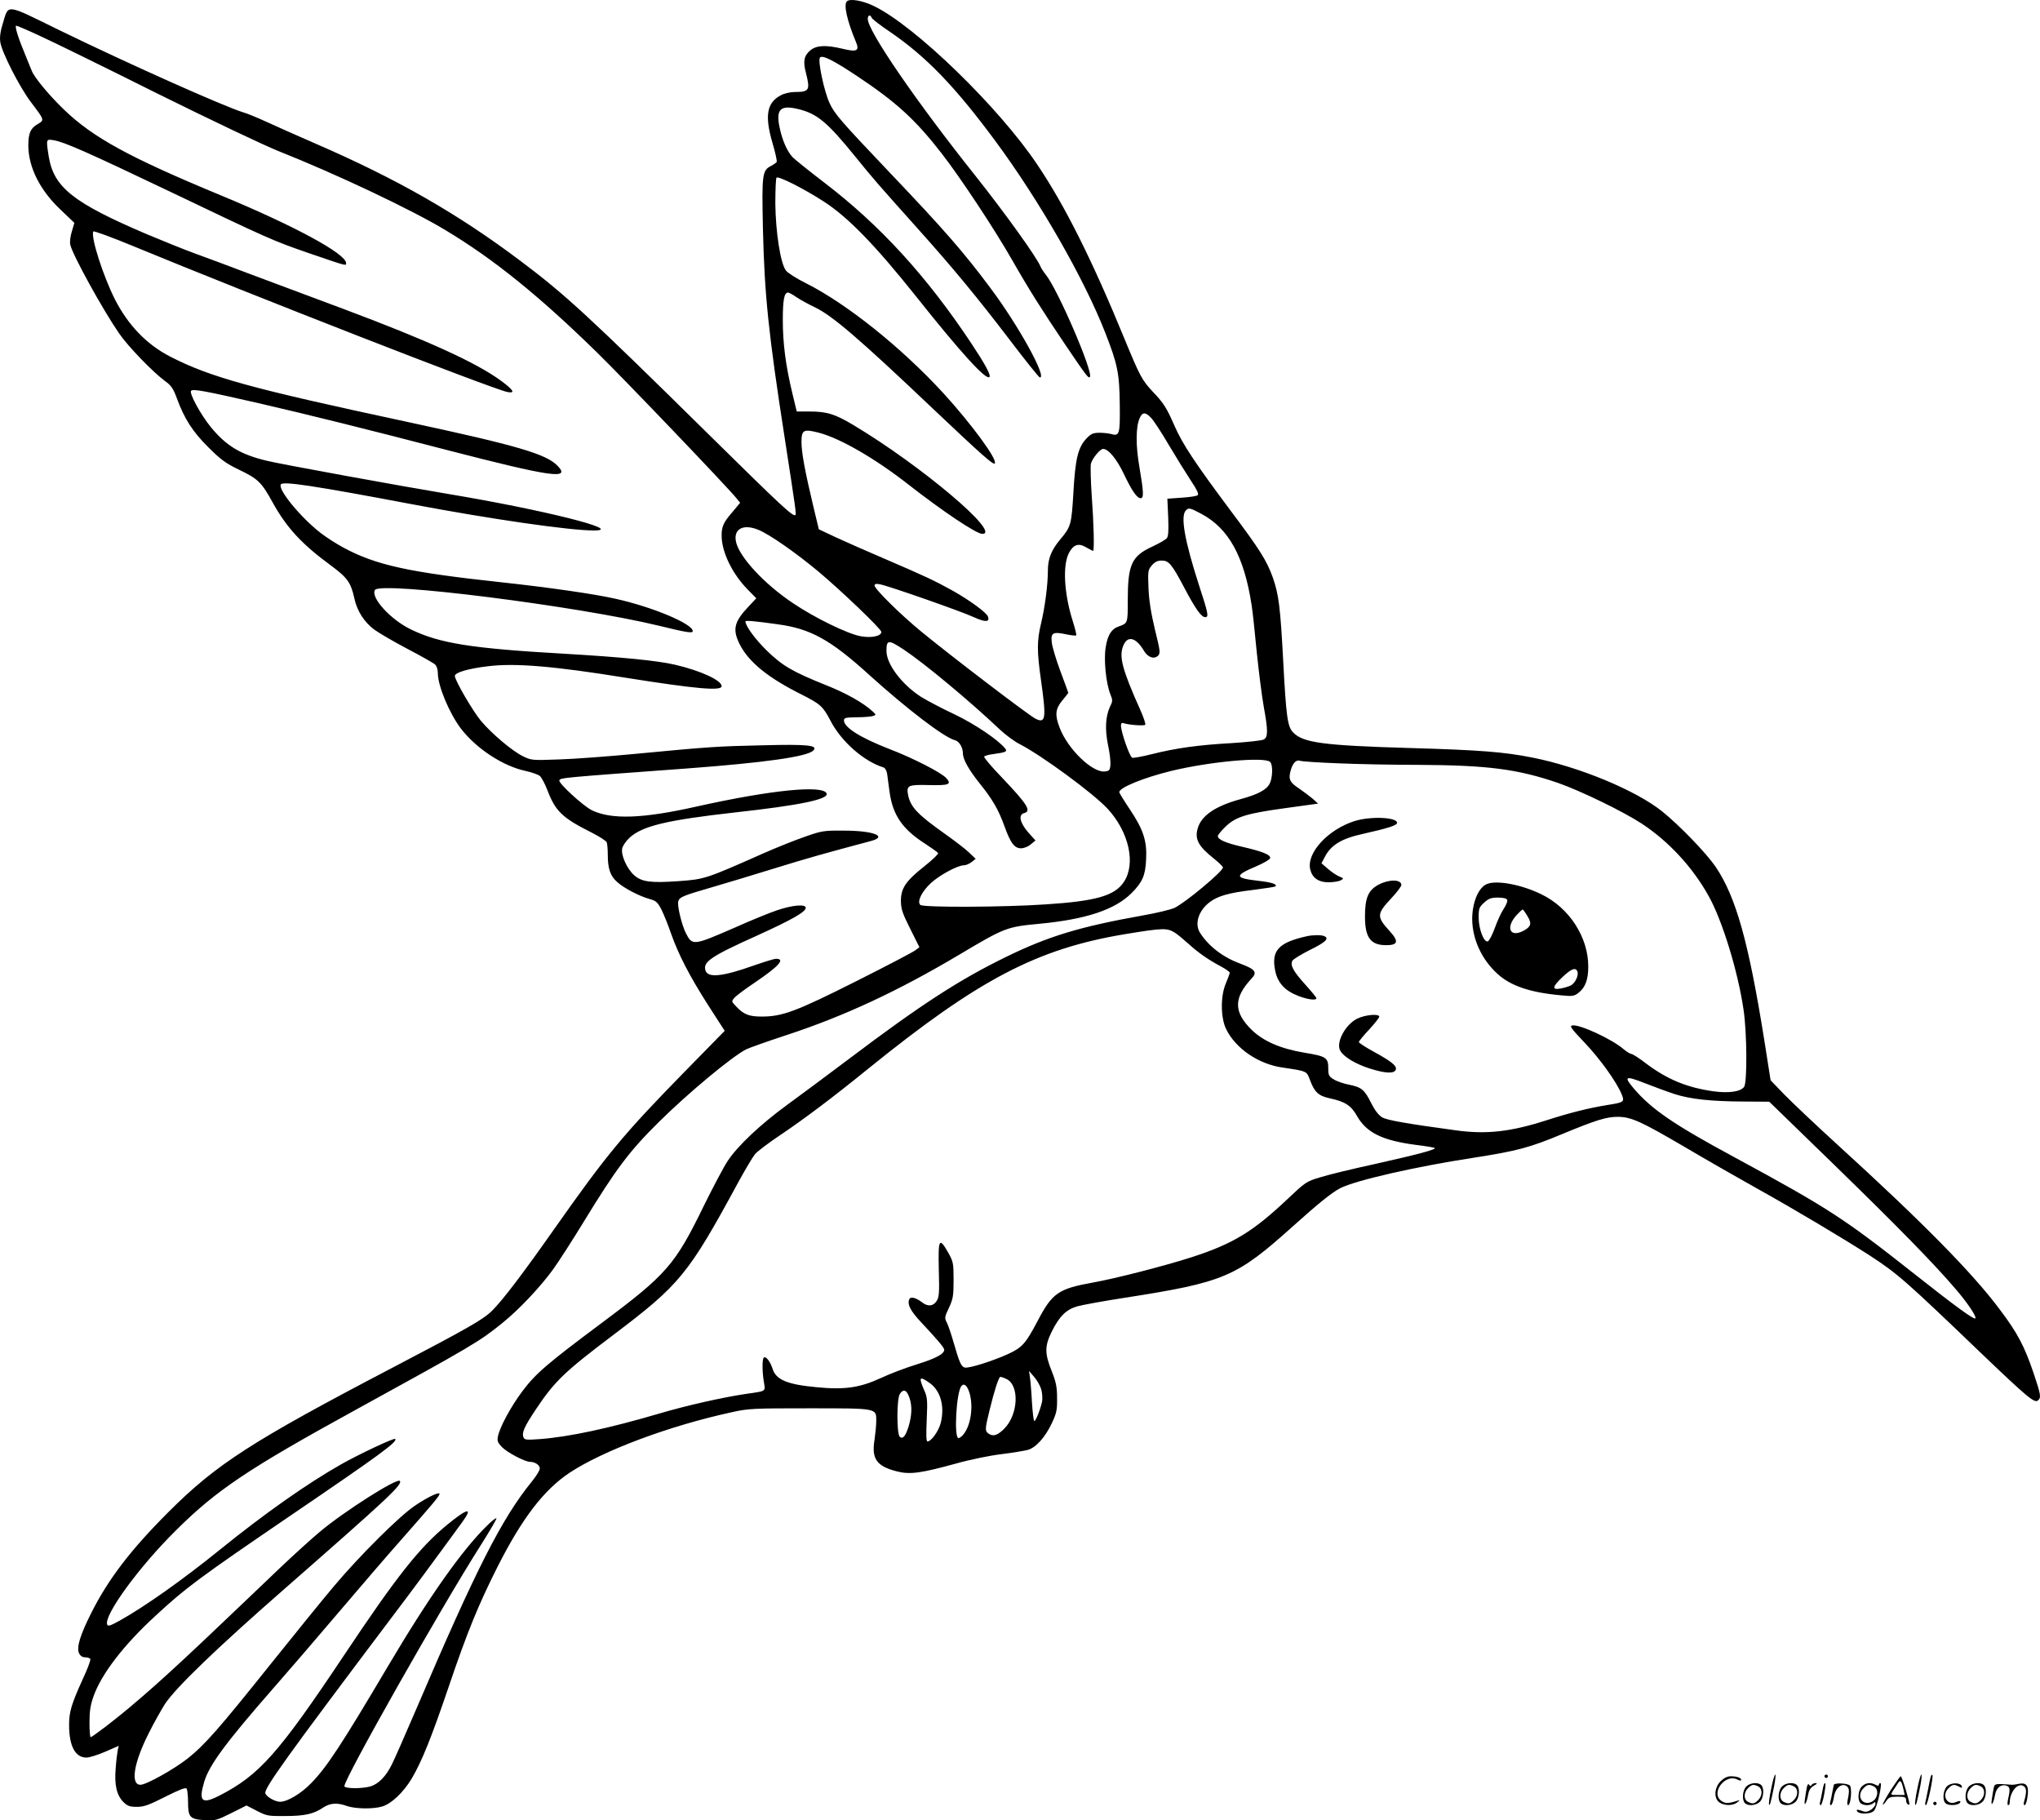 <svg version="1.0" xmlns="http://www.w3.org/2000/svg"
  viewBox="0 0 1200.499 1071.04"
 preserveAspectRatio="xMidYMid meet">
<g transform="translate(-0.337,1072.121) scale(0.1,-0.1)"
fill="#000000" stroke="none">
<path d="M4987 10713 c-20 -19 1 -114 54 -240 21 -51 5 -59 -78 -39 -100 24
-155 21 -191 -9 -37 -31 -44 -64 -26 -132 26 -102 20 -113 -64 -113 -26 0 -62
-8 -81 -18 -85 -43 -99 -120 -52 -281 17 -57 28 -108 25 -113 -3 -4 -18 -15
-33 -23 -52 -26 -55 -49 -48 -368 9 -388 32 -615 128 -1232 66 -427 69 -449
63 -454 -12 -13 -83 53 -511 475 -704 694 -844 823 -1108 1021 -367 276 -723
480 -1200 687 -110 48 -243 107 -295 131 -52 24 -113 49 -135 55 -119 37 -674
285 -1079 482 -329 161 -300 157 -337 38 -14 -44 -18 -78 -14 -106 8 -59 114
-266 179 -352 82 -108 82 -107 41 -131 -42 -24 -55 -54 -55 -125 0 -127 68
-263 187 -376 l84 -80 -15 -51 c-9 -28 -13 -63 -9 -78 14 -61 191 -382 287
-521 53 -78 202 -231 272 -282 34 -24 47 -43 68 -100 45 -122 93 -197 186
-289 73 -73 102 -94 181 -132 110 -53 131 -73 194 -187 83 -152 174 -250 343
-374 100 -74 120 -101 141 -197 16 -73 58 -139 118 -183 26 -19 113 -70 193
-112 80 -42 153 -83 163 -92 10 -9 17 -29 17 -52 0 -74 67 -235 136 -326 91
-118 248 -221 381 -249 36 -8 73 -21 84 -30 10 -10 30 -47 44 -84 47 -123 87
-162 261 -249 45 -23 84 -48 88 -57 3 -9 6 -42 6 -73 0 -82 15 -126 56 -161
41 -37 133 -84 192 -100 36 -10 46 -19 68 -62 14 -28 39 -90 55 -137 45 -128
110 -253 219 -424 l98 -152 -241 -246 c-353 -361 -451 -478 -762 -920 -187
-266 -303 -418 -365 -480 -52 -52 -145 -105 -585 -335 -828 -433 -1037 -567
-1320 -850 -222 -222 -354 -394 -455 -595 -65 -129 -87 -202 -72 -235 8 -17
20 -25 36 -25 14 0 27 -4 31 -10 3 -5 -16 -58 -44 -117 -68 -150 -81 -194 -81
-271 0 -124 36 -192 102 -192 18 0 68 16 112 35 l78 34 -6 -27 c-3 -15 -9 -63
-12 -107 -8 -97 6 -157 46 -197 24 -23 37 -28 79 -28 41 0 70 10 168 60 84 42
120 56 125 47 4 -7 8 -42 8 -78 0 -90 11 -102 96 -107 65 -4 74 -1 158 41 l90
45 60 -31 c58 -30 67 -32 166 -31 116 0 169 12 224 49 42 28 83 31 141 10 49
-17 154 -19 207 -3 55 16 125 83 174 164 61 104 116 241 219 544 107 316 174
480 287 704 144 284 271 450 422 551 198 131 587 277 956 357 98 22 128 23
455 23 402 0 395 1 395 -73 0 -26 -5 -76 -10 -111 -19 -113 12 -157 131 -187
77 -20 142 -11 352 47 78 22 196 46 262 54 66 8 136 20 156 25 48 13 103 74
143 159 27 58 31 76 30 146 0 65 -6 95 -32 160 -42 105 -41 147 2 234 45 89
84 127 149 146 29 8 153 31 277 50 590 92 658 121 993 422 149 134 229 198
277 223 91 46 438 126 784 179 261 41 329 59 526 141 198 82 258 100 324 100
79 -1 133 -25 391 -176 132 -78 323 -187 425 -244 225 -125 516 -299 665 -395
163 -106 208 -145 650 -569 279 -267 321 -302 341 -285 20 17 18 32 -25 160
-54 159 -94 236 -199 375 -162 217 -455 514 -962 976 -124 113 -261 243 -306
289 l-81 84 -37 235 c-93 582 -167 844 -287 1022 -55 80 -210 241 -314 325
-155 124 -487 262 -765 317 -166 33 -308 44 -720 56 -514 15 -630 31 -688 93
-32 33 -40 96 -57 415 -17 320 -26 395 -62 497 -36 99 -75 162 -254 400 -205
275 -276 382 -324 491 -47 107 -63 133 -131 204 -61 66 -73 89 -163 307 -190
463 -351 785 -513 1025 -226 338 -722 819 -963 934 -65 32 -141 45 -158 27z
m146 -96 c3 -8 52 -46 109 -84 213 -146 381 -320 620 -643 259 -351 521 -808
645 -1125 73 -187 84 -238 86 -425 2 -175 -1 -187 -53 -172 -14 4 -45 7 -69 7
-37 -1 -48 -6 -77 -37 -47 -52 -63 -118 -74 -316 -11 -186 -14 -199 -76 -273
-53 -63 -74 -114 -74 -184 0 -83 -17 -214 -40 -311 -25 -103 -25 -164 0 -339
31 -221 27 -252 -32 -223 -35 16 -503 373 -673 513 -119 97 -275 251 -275 271
0 10 9 12 33 7 52 -10 475 -158 551 -193 68 -31 96 -30 83 4 -10 24 -102 92
-206 151 -110 61 -159 84 -410 192 -96 41 -221 96 -277 122 l-102 48 -31 129
c-50 209 -71 322 -71 384 0 72 12 78 99 56 127 -32 337 -154 532 -307 197
-154 398 -289 433 -289 116 0 -360 402 -758 640 -108 65 -157 80 -257 80 l-77
0 -26 108 c-39 162 -56 293 -56 430 0 118 8 162 31 162 6 0 29 -13 52 -29 23
-15 72 -42 108 -59 100 -48 257 -182 693 -596 282 -267 354 -331 363 -322 20
20 -136 232 -304 416 -246 267 -565 523 -807 645 -55 27 -108 61 -118 75 -32
43 -60 226 -62 392 0 80 3 150 7 154 11 11 164 -66 282 -143 141 -92 299 -255
537 -553 267 -336 414 -497 434 -477 10 10 -25 75 -106 197 -263 396 -538 697
-870 950 -85 65 -167 131 -182 146 -33 35 -62 102 -77 176 -22 104 4 132 103
109 117 -27 175 -75 344 -283 105 -130 129 -157 367 -423 208 -232 350 -404
543 -657 91 -120 170 -218 175 -218 43 0 -127 308 -293 529 -155 208 -270 340
-590 676 -292 307 -326 347 -355 410 -32 69 -71 253 -56 268 15 15 76 -15 216
-108 233 -155 345 -257 501 -458 110 -142 308 -441 412 -623 101 -177 177
-297 313 -499 130 -192 137 -200 146 -192 23 24 -190 518 -260 603 -13 16 -26
37 -30 46 -18 49 -208 314 -382 533 -350 439 -635 854 -635 925 0 23 15 27 23
7z m-4897 -106 c71 -32 381 -184 689 -338 317 -157 630 -306 720 -342 333
-132 778 -342 980 -464 283 -170 548 -384 889 -717 153 -149 769 -793 823
-860 l22 -27 -45 -54 c-53 -61 -64 -85 -64 -139 0 -96 62 -224 153 -317 l51
-52 -46 -49 c-85 -90 -95 -134 -52 -221 53 -105 166 -197 364 -296 111 -56
126 -69 171 -155 63 -122 197 -239 311 -274 10 -3 19 -19 22 -38 2 -18 9 -65
14 -105 19 -138 76 -221 211 -307 38 -25 72 -49 75 -54 3 -5 -33 -40 -80 -77
-111 -88 -139 -130 -139 -205 1 -49 9 -72 55 -164 l54 -108 -24 -18 c-14 -11
-171 -93 -350 -183 -350 -176 -432 -207 -554 -207 -74 0 -106 12 -150 59 -29
30 -29 31 -10 52 10 12 64 52 119 89 142 96 182 140 125 140 -11 0 -68 -18
-129 -39 -185 -66 -272 -75 -286 -30 -16 51 31 83 309 208 202 92 281 137 281
161 0 23 -79 16 -170 -15 -44 -15 -155 -60 -246 -101 -246 -107 -251 -108
-289 -34 -25 49 -53 166 -45 189 7 24 30 33 192 80 76 22 242 72 368 111 196
61 315 94 574 163 101 27 14 61 -159 61 -118 1 -131 -1 -230 -36 -58 -20 -168
-64 -245 -98 -338 -150 -345 -152 -495 -163 -166 -12 -220 -5 -264 34 -43 37
-80 120 -71 159 4 16 23 44 44 63 76 69 220 103 620 148 380 42 550 77 539
111 -18 52 -324 22 -764 -76 -319 -72 -503 -78 -618 -22 -51 25 -200 162 -191
176 9 15 4 15 755 70 454 34 703 69 739 105 31 31 -30 38 -299 31 -264 -6
-303 -8 -755 -51 -148 -14 -345 -29 -437 -32 -166 -6 -167 -6 -220 20 -62 31
-179 130 -243 205 -48 57 -155 240 -155 266 0 20 77 43 194 57 158 20 388 1
808 -67 417 -66 568 -80 568 -50 0 34 -123 91 -274 126 -101 24 -313 45 -656
65 -544 31 -730 61 -899 143 -120 58 -238 188 -211 232 32 52 1193 -95 1669
-210 168 -41 201 -46 201 -32 0 43 -242 144 -458 191 -125 28 -390 66 -667 96
-547 59 -740 101 -932 205 -41 22 -100 60 -131 84 -116 89 -255 257 -236 287
12 20 192 -7 774 -117 461 -87 924 -154 1068 -154 188 0 -299 122 -858 215
-288 48 -984 175 -1066 195 -155 37 -238 87 -329 197 -62 76 -130 202 -117
215 12 12 82 -1 397 -73 287 -66 669 -161 1110 -276 612 -158 729 -175 650
-93 -67 70 -234 119 -890 260 -920 197 -1151 261 -1390 383 -138 71 -247 184
-325 336 -69 137 -142 362 -128 400 1 6 107 -33 233 -85 707 -292 2109 -839
2203 -859 50 -10 39 10 -35 65 -147 108 -433 238 -930 424 -169 63 -411 154
-538 201 -126 48 -277 104 -335 125 -58 21 -184 72 -280 112 -436 186 -550
276 -580 459 -16 102 -16 103 29 95 60 -9 198 -70 684 -302 579 -277 608 -290
817 -362 228 -78 220 -76 220 -59 0 55 -307 221 -740 400 -536 222 -750 339
-921 504 -89 86 -174 189 -189 228 -4 11 -22 54 -39 96 -40 95 -63 169 -52
169 5 0 66 -26 137 -59z m6542 -2249 c15 -16 63 -89 106 -163 44 -74 102 -167
129 -208 33 -49 46 -76 39 -83 -6 -6 -48 -12 -95 -15 l-84 -6 5 -108 c3 -81 1
-113 -8 -124 -7 -9 -45 -31 -84 -49 -124 -57 -146 -105 -146 -321 0 -132 0
-131 -54 -150 -42 -14 -65 -51 -76 -123 -12 -73 2 -210 27 -274 15 -37 15 -42
-2 -76 -26 -57 -30 -132 -11 -225 10 -45 16 -98 14 -117 -3 -31 -7 -35 -34
-38 -73 -7 -218 133 -265 258 -29 75 -25 111 16 160 19 23 35 43 35 45 0 2
-21 59 -46 126 -25 67 -48 143 -51 169 -7 58 6 66 85 49 29 -6 56 -9 59 -6 2
3 -7 41 -21 85 -51 162 -60 327 -22 400 26 49 56 60 101 33 20 -11 38 -21 41
-21 8 0 4 165 -8 325 -6 88 -8 172 -5 187 8 32 54 88 72 88 31 0 79 -58 121
-145 48 -101 78 -145 100 -145 19 0 18 34 -7 181 -23 131 -22 240 2 292 16 35
34 34 67 -1z m295 -564 c161 -86 252 -250 296 -538 6 -36 19 -159 30 -275 12
-115 30 -259 41 -320 26 -143 26 -181 0 -195 -11 -6 -95 -15 -187 -21 -200
-11 -332 -30 -471 -65 -56 -14 -109 -24 -116 -21 -15 6 -66 152 -66 189 0 13
5 18 13 15 30 -11 125 -18 130 -10 3 5 -10 45 -30 89 -106 237 -126 313 -99
377 25 61 75 48 122 -32 23 -38 59 -50 82 -28 15 15 13 28 -18 154 -23 97 -35
170 -38 244 -4 101 -3 107 20 134 18 21 34 28 58 28 42 0 59 -20 136 -166 63
-119 97 -167 120 -167 22 0 18 21 -37 189 -84 260 -110 406 -77 439 17 17 23
16 91 -20z m-2607 -94 c65 -26 222 -136 354 -246 137 -115 370 -338 370 -355
0 -25 -60 -37 -123 -25 -76 14 -269 108 -395 193 -172 114 -321 276 -338 365
-14 74 44 104 132 68z m114 -556 c194 -26 311 -91 540 -299 225 -203 440 -367
503 -383 25 -6 47 -43 47 -78 0 -35 35 -97 100 -178 74 -92 109 -152 144 -249
36 -100 59 -131 98 -131 17 0 42 10 57 23 l28 23 -44 49 c-48 56 -58 103 -23
112 45 12 20 51 -132 211 -60 62 -106 117 -103 121 2 5 26 12 52 15 78 11 86
15 71 34 -43 52 -175 141 -295 199 -73 34 -162 81 -198 103 -114 73 -205 193
-205 271 0 67 11 68 102 8 123 -82 383 -298 565 -470 34 -32 86 -70 115 -85
128 -65 435 -290 520 -382 125 -136 167 -323 95 -430 -53 -81 -164 -113 -460
-132 -247 -17 -722 -19 -738 -3 -20 20 8 77 62 128 51 47 158 105 195 105 12
0 32 9 45 19 l24 19 -41 39 c-22 21 -85 69 -140 108 -161 114 -203 158 -217
230 -10 55 0 60 122 57 120 -3 137 4 102 42 -31 33 -197 118 -336 171 -167 65
-265 126 -265 167 0 16 9 18 78 19 42 0 85 4 95 8 17 6 16 8 -5 27 -57 52
-156 107 -274 154 -197 79 -257 114 -350 205 -68 67 -124 144 -124 170 0 7 62
1 190 -17z m2898 -810 c17 -17 15 -93 -3 -128 -19 -36 -69 -63 -172 -91 -149
-41 -231 -97 -252 -174 -17 -62 5 -103 94 -174 30 -24 55 -48 55 -54 0 -23
-226 -211 -286 -238 -22 -10 -105 -30 -185 -44 -370 -66 -555 -122 -803 -243
-275 -134 -501 -280 -921 -597 -132 -99 -298 -223 -370 -275 -156 -114 -290
-240 -349 -329 -24 -36 -86 -154 -139 -261 -171 -351 -218 -406 -607 -696
-320 -239 -383 -293 -463 -399 -68 -91 -132 -210 -143 -264 -6 -27 -2 -37 22
-63 31 -32 136 -88 167 -88 29 0 57 -19 57 -39 0 -11 -21 -45 -47 -77 -176
-216 -328 -515 -678 -1334 -65 -151 -130 -300 -146 -331 -35 -71 -79 -115
-127 -129 -51 -14 -152 -13 -152 2 0 45 568 1049 799 1412 56 88 99 162 96
164 -3 3 -26 -14 -51 -39 -148 -143 -344 -420 -589 -834 -274 -463 -361 -595
-452 -687 -58 -60 -139 -108 -181 -108 -29 0 -79 28 -87 49 -10 27 116 203
740 1031 120 158 250 334 419 566 65 89 32 83 -89 -16 -163 -134 -297 -303
-605 -765 -389 -583 -501 -709 -738 -830 -101 -51 -121 -33 -87 82 29 98 127
231 400 543 94 107 272 314 395 459 124 146 290 339 370 429 179 203 220 252
220 263 0 15 -70 -18 -145 -69 -89 -59 -327 -296 -475 -472 -63 -74 -227 -277
-366 -450 -310 -388 -395 -485 -497 -566 -82 -64 -243 -154 -277 -154 -60 0
-40 128 48 302 31 62 75 140 96 173 63 96 303 327 696 671 618 541 705 622
686 642 -18 17 -327 -179 -471 -300 -49 -41 -156 -138 -236 -214 -80 -77 -233
-222 -340 -324 -325 -310 -507 -472 -684 -608 -45 -34 -84 -62 -88 -62 -4 0
-7 39 -7 88 0 65 6 103 24 153 46 130 176 300 362 471 180 167 259 225 784
583 544 370 645 444 629 460 -7 7 -219 -93 -319 -150 -201 -114 -452 -291
-714 -503 -219 -177 -441 -334 -588 -416 -56 -31 -69 -35 -74 -23 -20 54 187
339 405 554 237 236 425 362 1050 705 701 385 735 405 872 516 98 79 221 210
297 314 33 46 115 173 182 283 189 309 266 412 440 584 175 173 428 383 514
428 16 8 122 46 235 83 339 111 658 259 1021 475 267 159 279 163 471 181 274
26 444 83 541 180 64 64 82 104 86 198 6 108 -16 176 -95 294 -35 52 -63 98
-63 102 0 27 142 85 305 125 226 55 551 85 583 53z m402 -8 c113 -5 322 -9
465 -9 412 -2 587 -24 829 -107 131 -46 381 -167 491 -239 159 -105 298 -255
393 -425 80 -142 173 -444 206 -671 20 -134 22 -427 3 -453 -21 -28 -89 -38
-179 -26 -157 22 -273 70 -398 164 -40 31 -79 56 -86 56 -7 0 -28 13 -46 28
-68 59 -256 146 -301 140 -19 -3 -9 -17 70 -100 90 -94 188 -230 219 -304 19
-46 15 -49 -81 -64 -111 -18 -220 -45 -360 -90 -211 -68 -353 -84 -530 -60
-294 40 -409 60 -438 77 -21 13 -43 41 -64 83 -40 80 -57 94 -130 109 -32 6
-73 20 -90 31 -29 17 -33 25 -33 63 0 66 -11 73 -144 95 -137 23 -237 67 -305
132 -109 106 -109 189 -3 303 36 38 23 55 -65 88 -101 37 -184 100 -236 179
-36 53 -12 132 55 183 49 37 113 55 255 72 70 9 130 18 132 21 13 13 -23 24
-103 33 -138 16 -140 30 -10 85 43 18 80 40 82 48 4 20 -47 40 -169 68 -95 22
-139 42 -139 62 0 6 19 30 43 53 60 60 125 80 352 111 l195 27 -32 29 c-18 15
-54 42 -80 60 -52 34 -62 52 -52 95 11 50 33 76 57 68 12 -4 114 -11 227 -15z
m-962 -997 c13 -8 47 -36 76 -62 60 -55 119 -96 194 -136 28 -15 52 -32 52
-37 0 -5 -10 -33 -22 -61 -33 -75 -32 -203 1 -271 56 -114 190 -206 332 -226
147 -22 141 -20 162 -75 26 -70 50 -92 116 -106 91 -20 125 -42 160 -104 56
-98 148 -144 346 -170 59 -7 109 -16 112 -18 9 -9 -96 -37 -341 -92 -138 -30
-288 -66 -334 -81 -81 -24 -87 -29 -190 -126 -205 -194 -322 -265 -566 -344
-159 -51 -446 -125 -581 -149 -204 -37 -239 -61 -326 -227 -70 -133 -90 -155
-174 -194 -93 -42 -233 -86 -255 -79 -21 7 -31 30 -65 148 -14 49 -32 102 -40
117 -14 26 -13 33 13 87 24 52 27 70 27 163 0 99 -2 108 -31 160 -54 95 -60
83 -56 -98 4 -139 2 -163 -13 -186 -20 -31 -52 -34 -86 -7 -37 28 -68 35 -75
17 -12 -31 7 -68 74 -139 92 -98 132 -146 132 -157 0 -25 -48 -51 -157 -85
-65 -20 -161 -56 -214 -81 -125 -58 -215 -71 -379 -55 -174 16 -240 44 -260
108 -14 43 -38 75 -51 67 -11 -6 -11 -82 0 -146 9 -55 15 -51 -104 -68 -136
-20 -350 -68 -509 -115 -299 -88 -533 -138 -704 -151 -80 -6 -92 -5 -98 10
-11 28 4 62 75 168 108 162 169 220 450 432 396 299 444 357 740 903 40 73 84
147 98 164 15 17 81 67 147 111 140 94 308 220 521 393 648 524 991 704 1510
790 225 37 246 37 293 8z m2940 -949 c92 -30 214 -43 407 -44 l150 -1 383
-372 c376 -366 587 -581 718 -735 66 -77 121 -159 112 -168 -9 -8 -119 72
-358 261 -417 329 -504 386 -1065 690 -352 190 -480 278 -584 398 -65 76 -55
81 62 35 56 -22 135 -51 175 -64z m-3727 -1738 c6 -22 8 -53 5 -70 -9 -44 -37
-116 -46 -116 -4 0 -10 51 -14 113 -3 61 -9 128 -12 147 l-5 35 30 -35 c17
-19 36 -53 42 -74z m-206 62 c78 -35 72 -206 -10 -291 -40 -41 -67 -50 -94
-31 -22 16 -22 26 6 139 27 112 54 195 63 195 5 0 21 -5 35 -12z m-455 -21
c67 -44 94 -137 70 -236 -12 -49 -56 -111 -79 -111 -7 0 -8 40 -4 128 5 116 4
132 -16 176 -32 74 -27 82 29 43z m240 -66 c21 -76 7 -179 -32 -233 -11 -16
-26 -28 -34 -28 -28 0 -13 270 17 306 16 20 36 2 49 -45z m-362 -6 c22 -48 24
-100 8 -166 -19 -73 -39 -100 -58 -81 -18 18 -18 219 0 250 17 29 36 28 50 -3z
M7974 5890 c-157 -50 -284 -189 -260 -285 12 -49 49 -75 106 -75 28 0 61 5 72
11 21 11 20 12 -9 24 -16 7 -46 27 -66 45 l-37 32 19 36 c36 71 99 109 221
136 152 34 205 51 205 66 0 33 -156 40 -251 10z M8120 5518 c-64 -32 -84 -78
-84 -188 0 -125 32 -170 125 -170 70 0 75 23 20 83 -77 85 -77 100 10 193 33
35 59 70 59 78 0 33 -69 35 -130 4z M8754 5520 c-51 -20 -88 -112 -87 -210 2
-117 56 -234 148 -318 78 -72 195 -111 375 -127 68 -7 78 -5 104 16 39 31 56
77 56 153 0 173 -111 345 -275 425 -116 57 -262 85 -321 61z m119 -94 c3 -7
-6 -30 -20 -51 -14 -20 -38 -72 -53 -114 -15 -42 -34 -77 -42 -79 -23 -5 -53
74 -53 141 0 54 3 61 33 88 26 24 41 29 81 29 32 0 51 -5 54 -14z m116 -90
c29 -46 26 -63 -11 -86 -86 -52 -120 10 -49 88 16 17 32 32 35 32 2 0 14 -15
25 -34z m297 -331 c9 -23 -14 -71 -41 -83 -13 -6 -39 -14 -59 -17 -52 -10 -47
12 14 69 51 48 76 57 86 31z M7695 5213 c-171 -38 -213 -86 -186 -210 16 -68
59 -113 136 -142 57 -22 105 -27 105 -13 0 5 -30 41 -66 81 -72 80 -89 113
-75 140 6 9 53 38 105 64 92 45 115 68 80 81 -17 7 -68 6 -99 -1z M7991 4728
c-70 -34 -127 -140 -101 -188 19 -36 90 -79 172 -105 93 -30 146 -32 155 -8 9
22 -25 49 -131 107 -47 26 -86 51 -86 56 0 5 27 38 60 73 33 36 60 70 60 76 0
19 -82 12 -129 -11z M10426 194 c-10 -47 -15 -88 -12 -91 5 -6 9 7 30 110 7
37 10 67 6 67 -4 0 -15 -39 -24 -86z M10740 270 c0 -5 5 -10 10 -10 6 0 10 5
10 10 0 6 -4 10 -10 10 -5 0 -10 -4 -10 -10z M11286 194 c-10 -47 -15 -88 -12
-91 5 -6 9 7 30 110 7 37 10 67 6 67 -4 0 -15 -39 -24 -86z M11366 269 c-3 -8
-10 -41 -16 -74 -6 -33 -14 -68 -16 -77 -3 -10 -1 -18 3 -18 10 0 46 171 38
178 -2 3 -7 -1 -9 -9z M10129 241 c-38 -38 -41 -101 -7 -125 29 -20 79 -20
104 0 18 14 18 15 1 10 -53 -17 -69 -17 -92 -2 -69 45 21 166 94 126 12 -6 21
-7 21 -1 0 12 -25 21 -62 21 -19 0 -39 -10 -59 -29z M11130 189 c-28 -45 -49
-83 -47 -85 2 -3 12 7 21 21 14 21 24 25 66 25 43 0 50 -3 50 -19 0 -11 5 -23
10 -26 6 -3 10 -3 10 1 0 20 -44 164 -51 164 -4 0 -30 -37 -59 -81z m75 4 l7
-33 -42 0 c-42 0 -42 0 -28 23 8 12 21 32 29 44 15 25 22 18 34 -34z M10280
210 c-22 -22 -27 -79 -8 -98 19 -19 66 -14 88 8 22 22 27 79 8 98 -19 19 -66
14 -88 -8z m71 0 c25 -14 25 -54 -1 -80 -23 -23 -33 -24 -61 -10 -25 14 -25
54 1 80 23 23 33 24 61 10z M10490 210 c-22 -22 -27 -79 -8 -98 19 -19 66 -14
88 8 22 22 27 79 8 98 -19 19 -66 14 -88 -8z m71 0 c25 -14 25 -54 -1 -80 -23
-23 -33 -24 -61 -10 -25 14 -25 54 1 80 23 23 33 24 61 10z M10636 204 c-3
-16 -8 -47 -11 -69 -8 -51 10 -26 19 27 5 27 15 42 34 53 18 10 22 14 10 15
-9 0 -20 -5 -24 -11 -5 -8 -9 -8 -14 1 -5 8 -10 3 -14 -16z M10737 223 c-2 -4
-7 -26 -11 -48 -4 -22 -9 -48 -12 -57 -3 -10 -1 -18 4 -18 4 0 14 28 20 62 11
58 10 81 -1 61z M10795 220 c-1 -3 -5 -23 -9 -45 -4 -22 -9 -48 -12 -57 -3
-10 -1 -18 4 -18 5 0 13 20 17 45 7 53 44 87 74 68 17 -11 19 -28 8 -80 -4
-18 -3 -33 2 -33 16 0 24 99 11 115 -12 14 -87 18 -95 5z M10960 210 c-22 -22
-27 -79 -8 -98 7 -7 24 -12 38 -12 14 0 31 5 38 12 9 9 12 8 12 -5 0 -9 -12
-24 -26 -34 -21 -13 -32 -15 -55 -6 -16 6 -29 8 -29 3 0 -24 81 -27 102 -2 18
19 50 162 37 162 -5 0 -9 -5 -9 -10 0 -7 -6 -7 -19 0 -30 16 -59 12 -81 -10z
m71 0 c29 -16 25 -65 -6 -86 -56 -37 -103 28 -55 76 23 23 33 24 61 10z
M11461 211 c-23 -23 -28 -80 -9 -99 19 -19 88 -13 88 9 0 5 -11 4 -24 -2 -54
-25 -89 38 -46 81 23 23 33 24 62 9 16 -9 19 -8 16 3 -8 22 -64 22 -87 -1z
M11590 210 c-22 -22 -27 -79 -8 -98 19 -19 66 -14 88 8 22 22 27 79 8 98 -19
19 -66 14 -88 -8z m71 0 c25 -14 25 -54 -1 -80 -23 -23 -33 -24 -61 -10 -25
14 -25 54 1 80 23 23 33 24 61 10z M11736 201 c-3 -14 -8 -44 -11 -66 -8 -51
10 -26 19 27 8 41 35 63 66 53 22 -7 24 -21 11 -77 -5 -22 -5 -38 0 -38 5 0 9
6 9 13 0 68 51 125 85 97 15 -13 15 -35 -1 -92 -3 -10 -1 -18 4 -18 6 0 13 23
17 50 9 63 -5 84 -49 76 -17 -4 -35 -6 -41 -6 -101 8 -104 7 -109 -19z M11380
110 c0 -5 5 -10 10 -10 6 0 10 5 10 10 0 6 -4 10 -10 10 -5 0 -10 -4 -10 -10z"/>
</g>
</svg>
